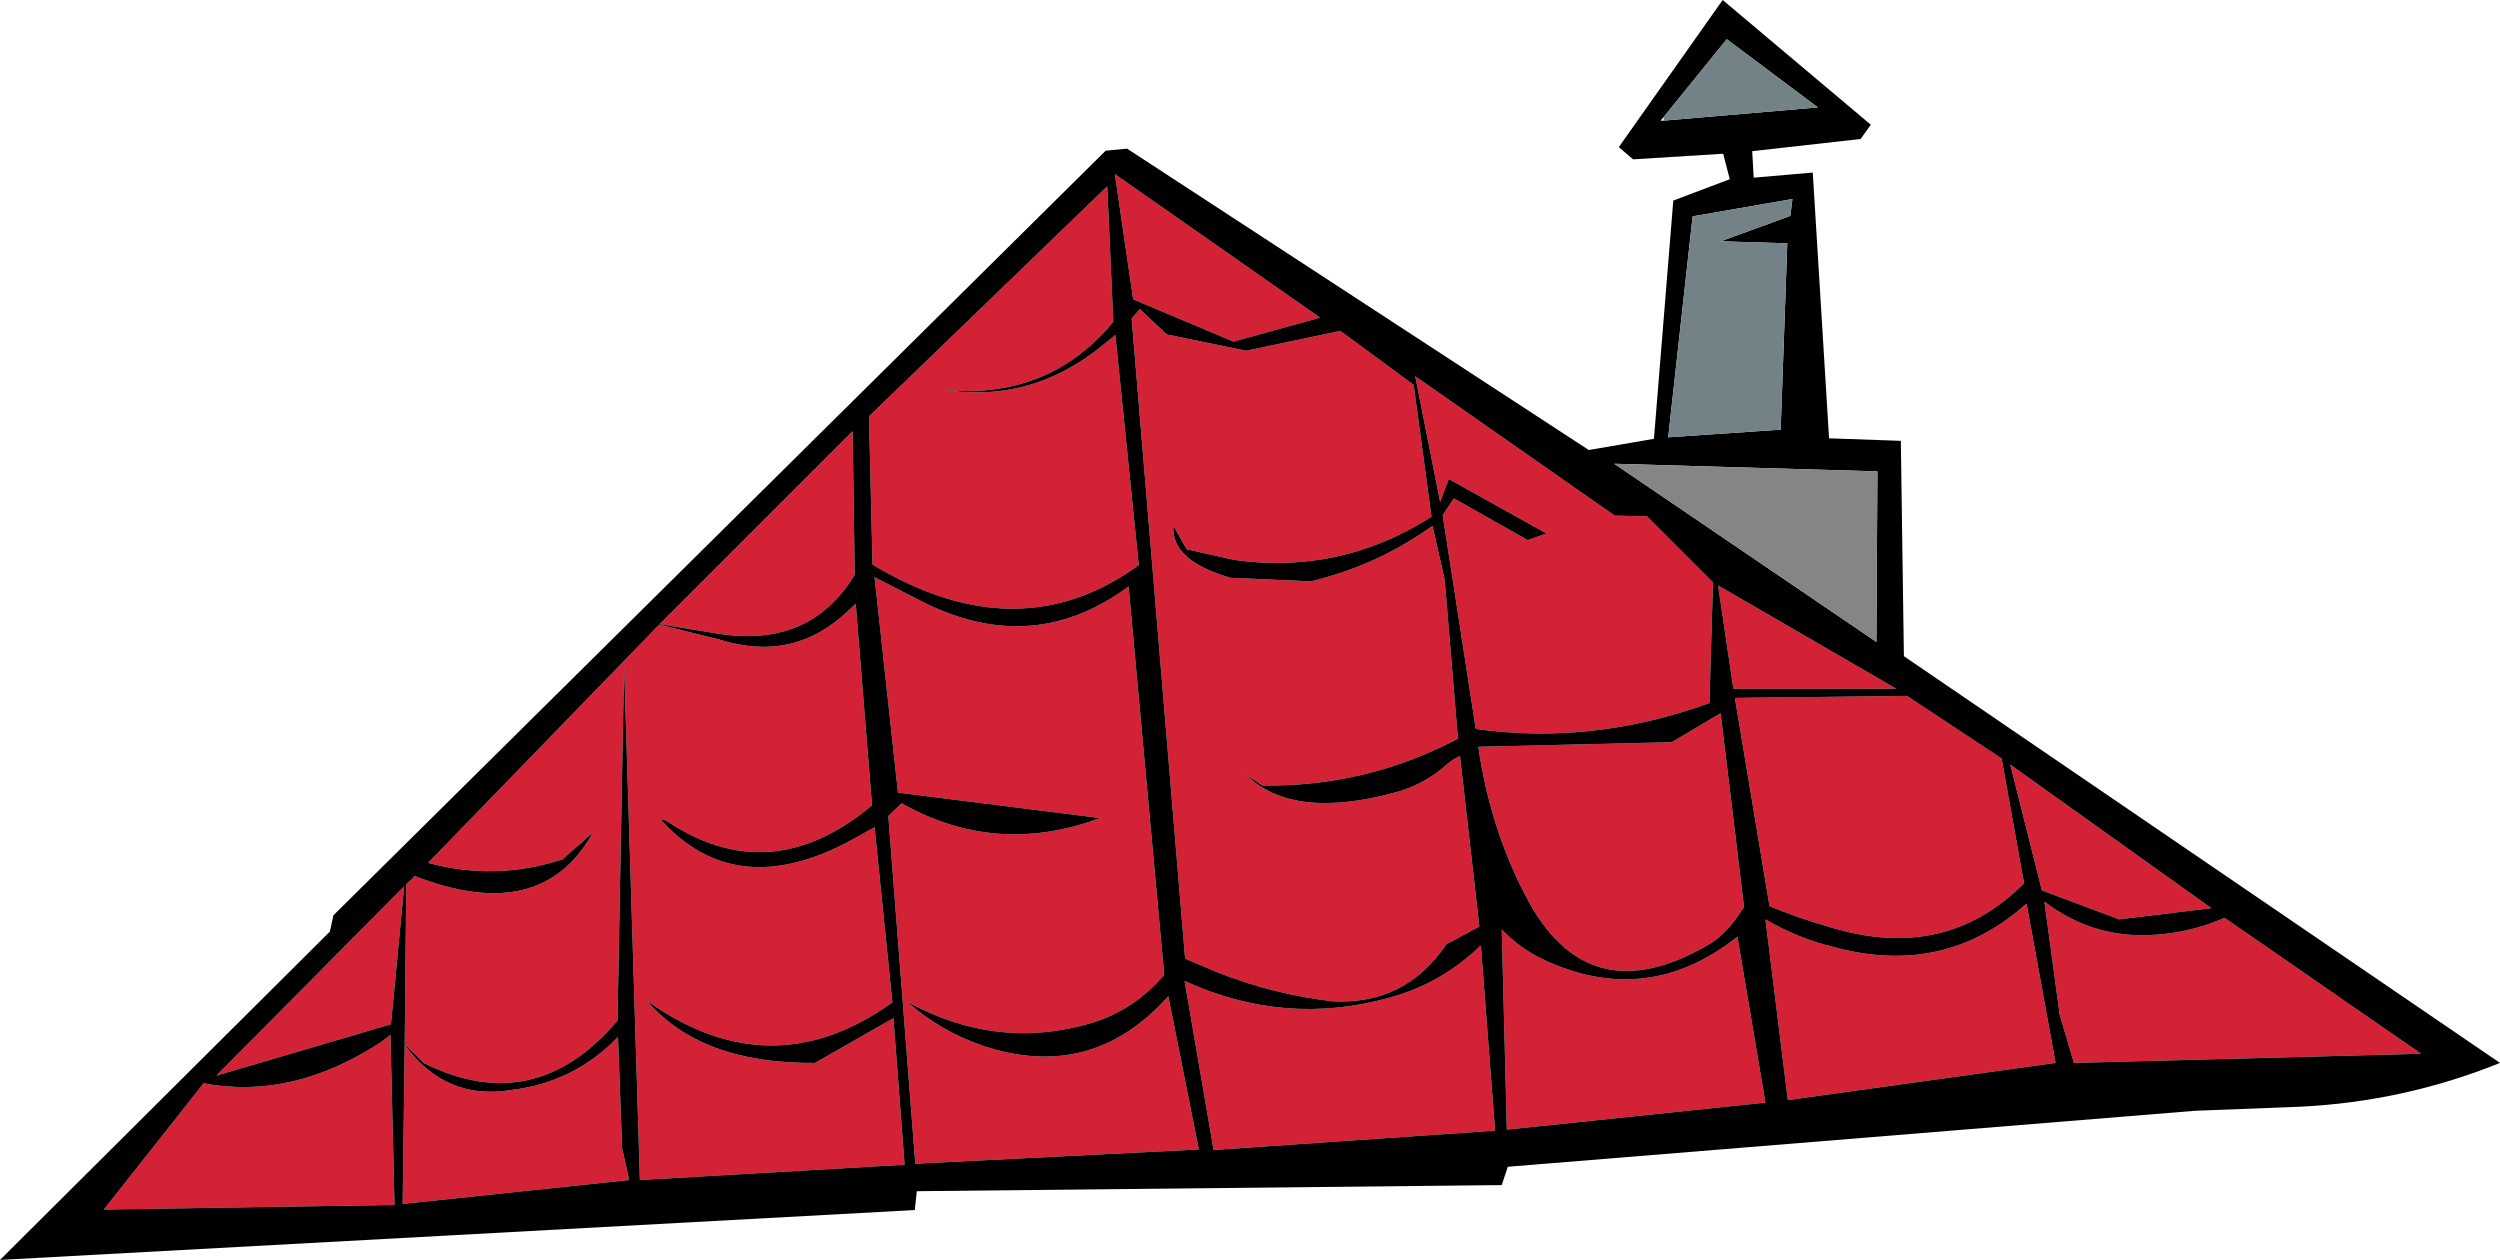 <?xml version="1.0" encoding="UTF-8" standalone="no"?>
<svg xmlns:xlink="http://www.w3.org/1999/xlink" height="123.75px" width="245.55px" xmlns="http://www.w3.org/2000/svg">
  <g transform="matrix(1.0, 0.0, 0.0, 1.0, 122.75, 61.85)">
    <path d="M73.85 12.65 L76.05 24.9 Q68.3 32.7 56.95 29.2 53.95 28.35 51.05 27.15 L47.65 6.7 64.55 6.5 73.85 12.65 M87.15 30.0 Q91.6 30.1 95.75 28.3 L115.05 41.65 80.95 42.55 79.55 37.8 78.05 26.7 Q82.15 29.85 87.15 30.0 M77.8 25.6 L74.7 13.25 94.45 27.35 85.4 28.45 77.8 25.6 M18.7 -12.55 L16.25 -24.9 35.85 -11.2 39.0 -11.15 45.5 -4.65 45.15 7.2 Q33.75 11.35 22.2 9.75 L18.95 -11.25 20.05 -12.9 27.3 -8.8 29.15 -9.45 19.55 -14.8 18.7 -12.55 M-8.15 -29.0 L-0.35 -27.4 8.9 -29.35 16.1 -24.05 17.85 -11.1 Q8.95 -5.4 -1.5 -6.85 L-6.2 -7.9 -7.5 -10.2 Q-7.75 -6.8 -1.9 -5.1 L6.0 -4.75 Q12.5 -6.3 17.95 -10.2 L19.15 -4.9 20.45 10.7 Q11.45 15.45 1.25 15.3 L-0.35 14.25 Q4.25 18.8 14.6 15.9 17.4 15.05 19.45 13.15 20.0 12.7 20.65 12.4 L22.55 29.15 19.3 30.9 Q15.3 36.85 8.15 36.5 2.2 35.8 -3.3 33.6 L-6.35 32.3 -11.6 -30.55 -10.8 -31.5 -8.15 -29.0 M-1.6 -28.3 L-11.45 -32.45 -13.25 -44.75 6.9 -30.65 -1.6 -28.3 M-37.4 -20.95 L-14.0 -43.55 -13.4 -30.25 Q-19.3 -23.1 -28.7 -23.45 L-30.3 -23.6 Q-21.6 -22.15 -14.55 -27.85 L-13.2 -28.95 -10.9 -6.35 Q-22.7 2.25 -37.05 -6.4 L-37.4 -20.95 M76.3 26.9 L79.15 42.55 52.85 46.2 50.65 28.45 Q53.8 30.3 57.3 31.15 68.2 34.15 76.3 26.9 M-72.45 45.2 Q-66.35 44.45 -62.05 40.0 L-61.65 50.9 -60.95 54.05 -83.2 56.4 -83.0 40.75 Q-79.0 46.3 -72.45 45.2 M-83.05 25.2 L-84.35 38.75 -101.5 43.8 -83.05 25.2 M-38.8 -5.4 Q-43.15 1.8 -52.15 0.4 L-57.95 -0.55 -39.0 -19.5 -38.8 -5.4 M-52.15 0.95 Q-44.8 3.3 -39.4 -1.9 L-38.7 -2.55 -37.1 17.25 Q-47.15 25.65 -57.4 18.7 L-57.9 18.6 Q-50.5 26.9 -39.0 20.6 L-36.85 19.4 -35.1 36.6 Q-47.0 45.15 -59.2 36.45 -53.9 42.65 -42.7 42.55 L-35.0 38.15 -33.9 52.55 -59.9 54.05 -61.45 3.6 -62.1 38.4 Q-70.25 48.0 -81.15 42.55 L-83.0 40.7 -82.85 25.0 -82.0 24.2 Q-69.55 29.05 -64.5 19.9 L-67.5 22.55 Q-74.05 24.7 -80.7 22.9 L-58.0 -0.5 -52.15 0.95 M-11.9 -4.25 L-8.4 33.9 Q-11.3 37.3 -15.45 38.6 -24.75 41.4 -33.65 36.55 -30.35 39.45 -26.25 40.85 -15.55 44.45 -8.0 36.0 L-5.0 51.05 -32.85 52.45 -35.5 18.3 -34.2 17.05 Q-24.9 22.3 -14.7 18.5 L-34.55 16.0 -36.85 -5.15 -31.75 -2.55 Q-21.15 2.6 -11.9 -4.25 M13.7 36.15 Q18.85 34.75 22.7 31.0 L24.1 49.2 -3.55 51.1 -6.4 34.5 Q3.4 39.0 13.7 36.15 M28.95 32.45 Q39.1 37.15 47.9 30.15 L50.65 46.45 25.25 49.1 24.75 29.45 Q26.65 31.4 28.95 32.45 M41.45 11.05 L46.25 8.2 48.55 27.25 47.85 28.25 Q46.65 29.95 45.2 30.85 33.2 37.95 27.1 26.15 23.6 19.45 22.45 11.5 L41.45 11.05 M47.5 5.8 L46.0 -4.35 63.5 5.8 47.5 5.8 M-112.55 56.95 L-102.75 44.55 Q-94.05 46.2 -85.4 40.55 L-84.4 39.8 -84.0 56.5 -112.55 56.95" fill="#d32135" fill-rule="evenodd" stroke="none"/>
    <path d="M77.8 25.6 L85.4 28.45 94.45 27.35 74.7 13.25 77.8 25.6 M87.15 30.0 Q82.15 29.85 78.05 26.7 L79.55 37.8 80.95 42.55 115.05 41.65 95.75 28.3 Q91.6 30.1 87.15 30.0 M73.85 12.65 L64.55 6.5 47.65 6.7 51.05 27.15 Q53.95 28.35 56.95 29.2 68.3 32.7 76.05 24.9 L73.85 12.65 M92.85 47.25 L25.35 52.75 24.75 54.55 -32.7 55.15 -32.9 57.0 -122.75 61.9 -90.35 29.65 -90.0 28.05 -14.15 -47.05 -12.05 -47.25 33.3 -17.65 39.7 -18.75 41.6 -42.15 47.15 -44.25 46.5 -46.75 37.65 -46.2 36.25 -47.4 46.45 -61.85 61.0 -49.6 60.0 -48.2 49.35 -47.0 49.5 -44.4 55.3 -44.9 56.9 -18.8 63.95 -18.55 64.25 2.6 122.8 42.55 Q113.4 46.35 103.2 46.85 L92.85 47.25 M76.3 26.9 Q68.2 34.15 57.3 31.15 53.8 30.3 50.65 28.45 L52.85 46.2 79.15 42.55 76.3 26.9 M-37.4 -20.95 L-37.05 -6.4 Q-22.7 2.25 -10.9 -6.35 L-13.2 -28.95 -14.55 -27.85 Q-21.6 -22.15 -30.3 -23.6 L-28.7 -23.45 Q-19.3 -23.1 -13.4 -30.25 L-14.0 -43.55 -37.4 -20.95 M-1.6 -28.3 L6.9 -30.65 -13.25 -44.75 -11.45 -32.45 -1.6 -28.3 M-8.15 -29.0 L-10.8 -31.5 -11.6 -30.55 -6.35 32.3 -3.3 33.6 Q2.2 35.8 8.15 36.5 15.3 36.85 19.3 30.9 L22.55 29.15 20.65 12.4 Q20.0 12.7 19.45 13.15 17.4 15.05 14.6 15.9 4.25 18.8 -0.35 14.25 L1.25 15.3 Q11.45 15.45 20.45 10.7 L19.15 -4.9 17.95 -10.2 Q12.5 -6.3 6.0 -4.75 L-1.9 -5.1 Q-7.75 -6.8 -7.5 -10.2 L-6.2 -7.9 -1.5 -6.85 Q8.95 -5.4 17.85 -11.1 L16.1 -24.05 8.9 -29.35 -0.35 -27.4 -8.15 -29.0 M18.7 -12.55 L19.55 -14.8 29.15 -9.45 27.3 -8.8 20.05 -12.9 18.95 -11.25 22.2 9.75 Q33.75 11.35 45.15 7.2 L45.5 -4.65 39.0 -11.15 35.85 -11.2 16.25 -24.9 18.7 -12.55 M53.3 -42.3 L43.5 -40.6 41.1 -18.9 52.15 -19.65 52.8 -37.95 46.25 -38.15 53.1 -40.65 53.3 -42.3 M40.65 -50.0 L55.8 -51.3 46.85 -58.0 40.65 -50.35 40.35 -50.0 40.65 -50.0 M35.8 -16.3 L61.55 1.2 61.65 -15.55 35.8 -16.3 M-112.55 56.95 L-84.0 56.5 -84.4 39.8 -85.4 40.55 Q-94.05 46.2 -102.75 44.55 L-112.55 56.95 M47.5 5.8 L63.5 5.8 46.0 -4.35 47.5 5.8 M41.45 11.05 L22.45 11.5 Q23.6 19.45 27.1 26.15 33.2 37.95 45.2 30.85 46.65 29.95 47.85 28.25 L48.55 27.25 46.25 8.2 41.45 11.05 M28.95 32.45 Q26.65 31.4 24.75 29.45 L25.25 49.1 50.65 46.45 47.9 30.15 Q39.1 37.15 28.95 32.45 M13.7 36.15 Q3.4 39.0 -6.4 34.5 L-3.55 51.1 24.1 49.2 22.7 31.0 Q18.85 34.75 13.7 36.15 M-11.9 -4.25 Q-21.15 2.6 -31.75 -2.55 L-36.85 -5.15 -34.55 16.0 -14.7 18.5 Q-24.9 22.3 -34.2 17.05 L-35.5 18.3 -32.85 52.45 -5.0 51.05 -8.0 36.0 Q-15.55 44.45 -26.25 40.85 -30.35 39.45 -33.65 36.55 -24.75 41.4 -15.45 38.6 -11.3 37.3 -8.4 33.9 L-11.9 -4.25 M-52.15 0.95 L-58.0 -0.5 -80.7 22.9 Q-74.05 24.7 -67.5 22.55 L-64.5 19.9 Q-69.55 29.05 -82.0 24.2 L-82.85 25.0 -83.0 40.7 -81.15 42.55 Q-70.25 48.0 -62.1 38.4 L-61.45 3.6 -59.9 54.05 -33.9 52.55 -35.0 38.15 -42.7 42.55 Q-53.9 42.65 -59.2 36.45 -47.0 45.15 -35.1 36.6 L-36.85 19.4 -39.0 20.6 Q-50.5 26.9 -57.9 18.6 L-57.4 18.7 Q-47.15 25.65 -37.1 17.25 L-38.7 -2.55 -39.4 -1.9 Q-44.8 3.3 -52.15 0.95 M-38.8 -5.4 L-39.0 -19.5 -57.95 -0.55 -52.15 0.4 Q-43.15 1.8 -38.8 -5.4 M-83.05 25.2 L-101.5 43.8 -84.35 38.75 -83.05 25.2 M-72.45 45.2 Q-79.0 46.3 -83.0 40.75 L-83.2 56.4 -60.95 54.05 -61.65 50.9 -62.05 40.0 Q-66.35 44.45 -72.45 45.2" fill="#000000" fill-rule="evenodd" stroke="none"/>
    <path d="M40.65 -50.35 L46.85 -58.0 55.8 -51.3 40.65 -50.0 40.65 -50.35 M53.3 -42.3 L53.1 -40.65 46.25 -38.15 52.8 -37.95 52.15 -19.65 41.1 -18.9 43.5 -40.6 53.3 -42.3" fill="#738286" fill-rule="evenodd" stroke="none"/>
    <path d="M35.8 -16.3 L61.65 -15.55 61.55 1.2 35.8 -16.3" fill="#858585" fill-rule="evenodd" stroke="none"/>
  </g>
</svg>
